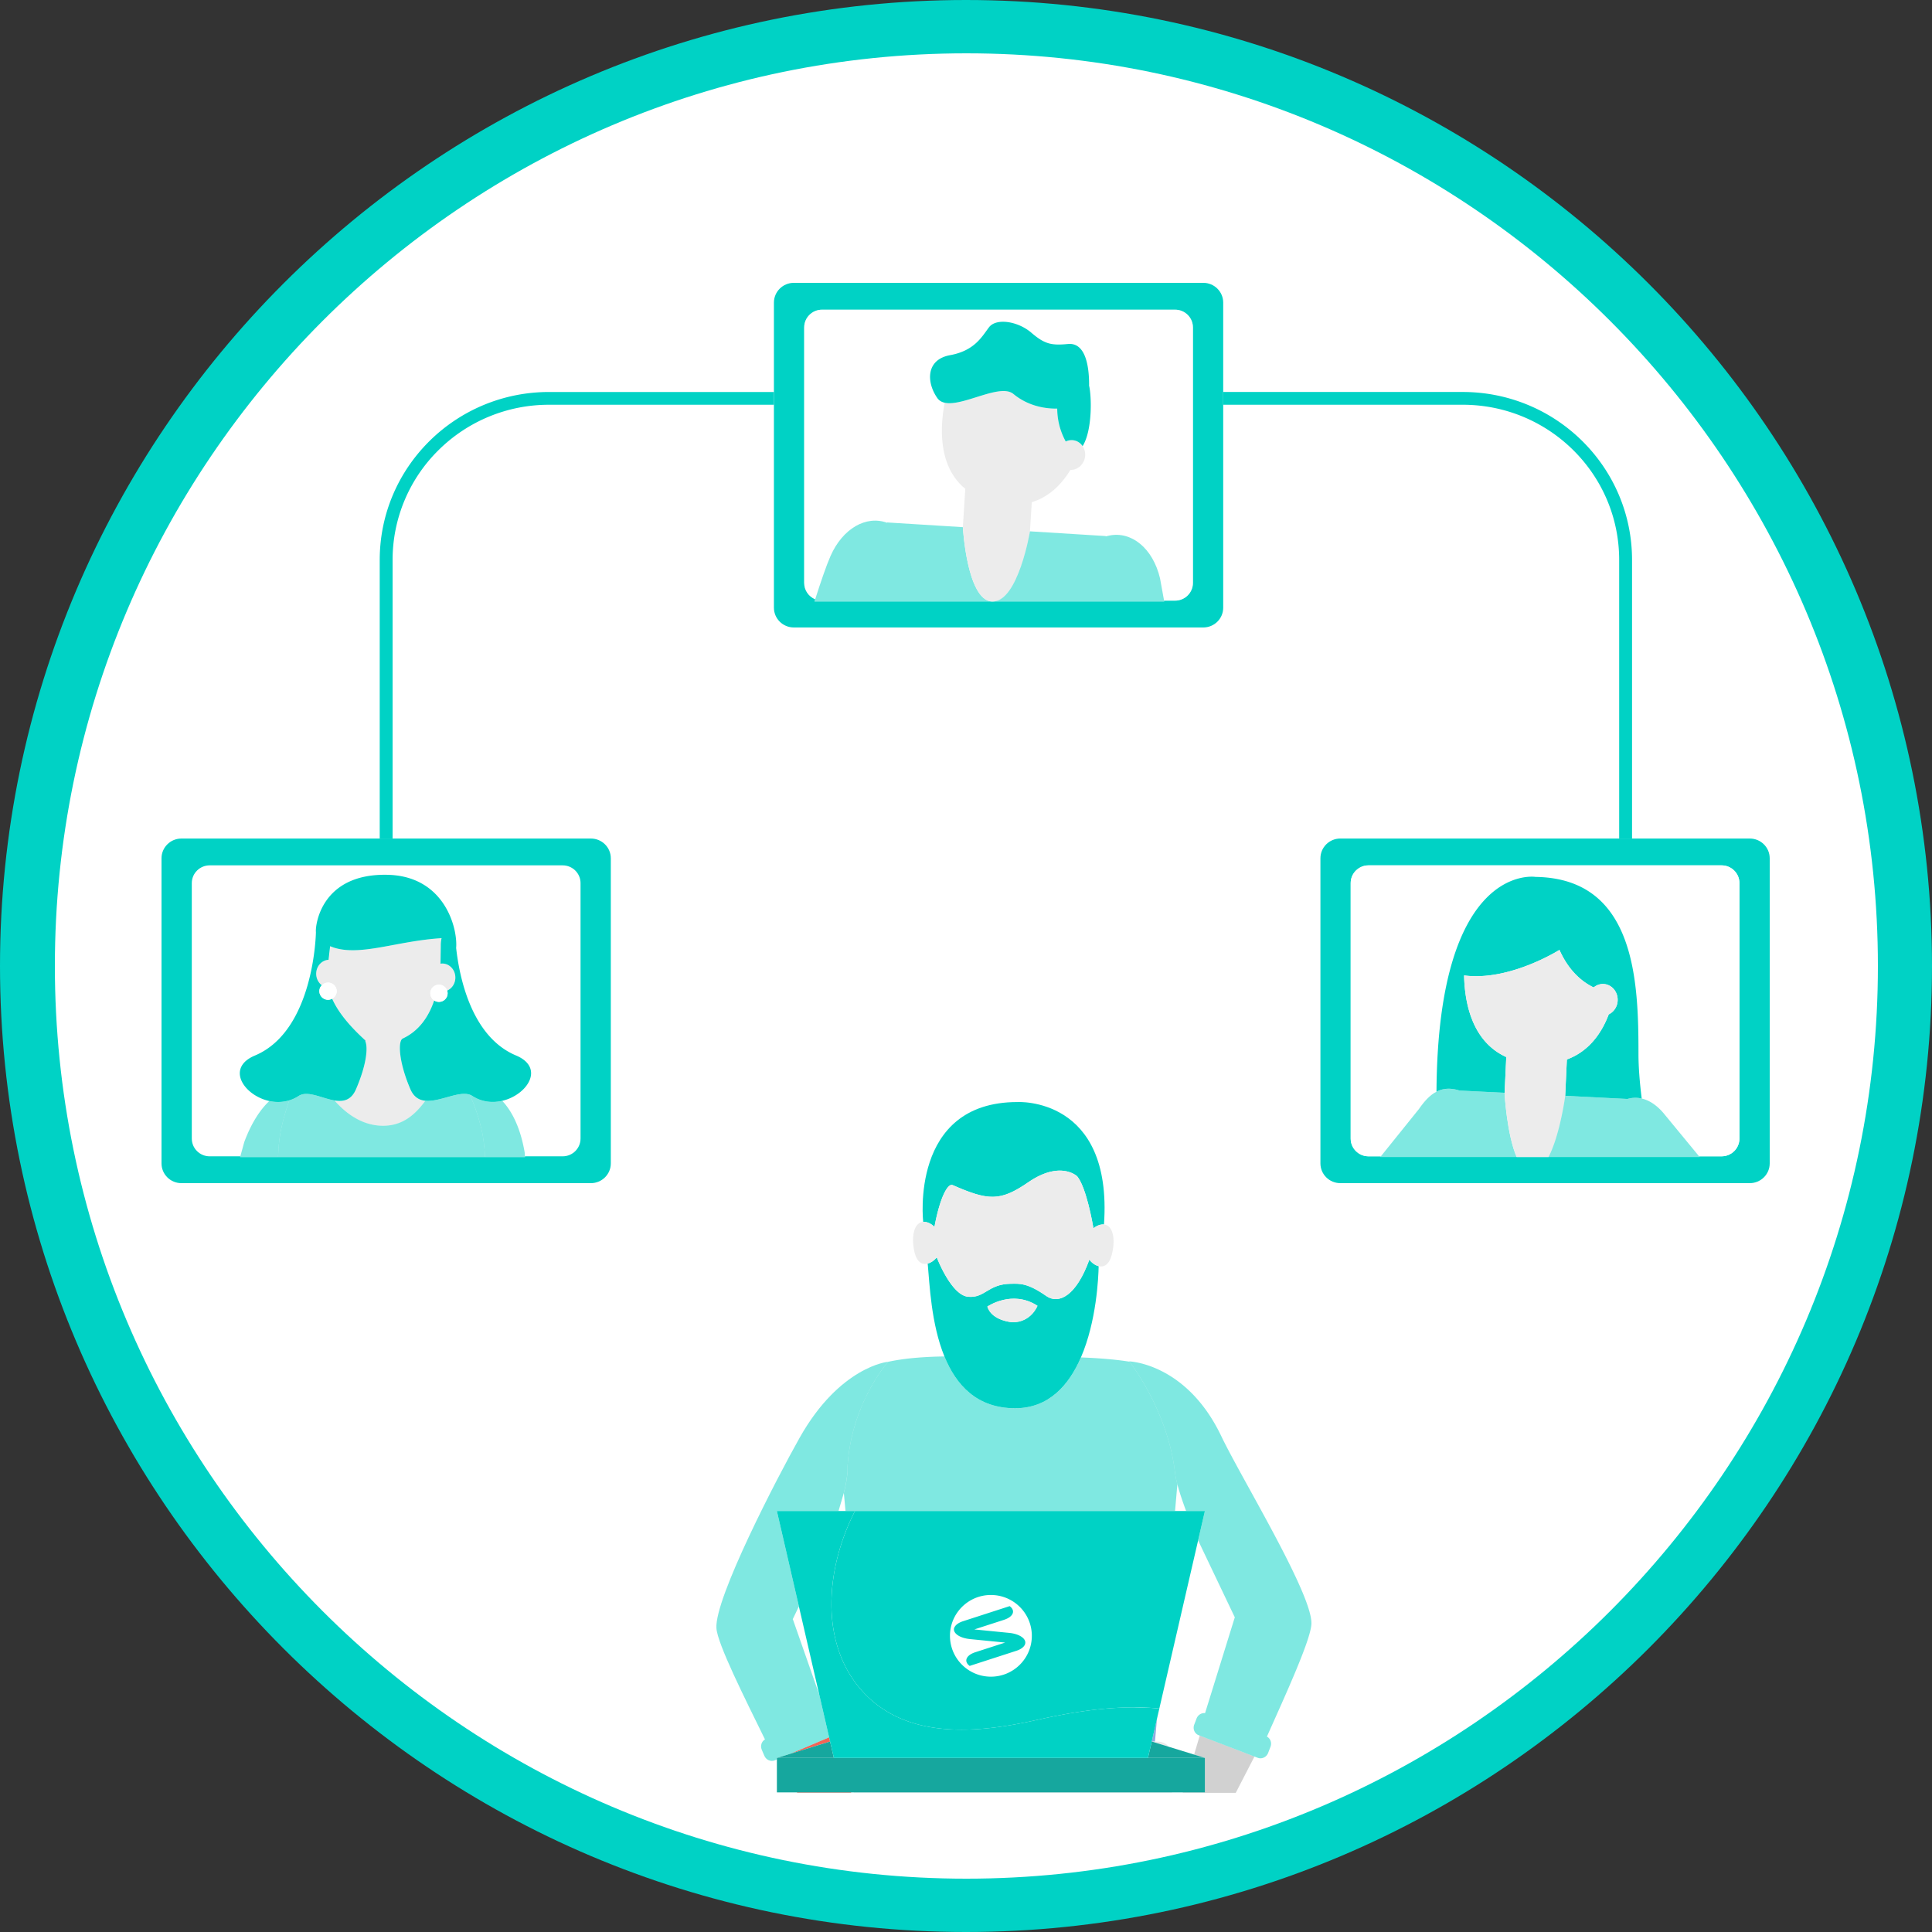 <svg xmlns="http://www.w3.org/2000/svg" width="160" height="160" fill="none" xmlns:v="https://vecta.io/nano"><rect width="100%" height="100%" fill="#333333" stroke="none"/><style><![CDATA[.B{fill:#00d2c5}.C{fill-opacity:.5}.D{fill:#ececec}.E{fill-rule:evenodd}]]></style><g class="E"><path d="M160 80c0-44.062-35.938-80-80-80S0 35.937 0 80s35.938 80 80 80 80-35.938 80-80z" class="B"/><path d="M80.032 155.584c41.577 0 75.488-33.954 75.488-75.584S121.609 4.416 80.032 4.416 4.544 38.37 4.544 80s33.911 75.584 75.488 75.584z" fill="#fff"/></g><path d="M69.884 123.641l.139 1.496h.783 26.506l.193-2.215a7.65 7.65 0 0 1-.2-1c-.588-4.968-3.521-8.836-3.768-9.154-1.295-.208-2.798-.306-4.019-.352-.994 2.297-2.657 4.209-5.447 4.209-3.166 0-4.887-1.922-5.855-4.29-1.403.018-3.185.118-4.672.446-.205.235-3.232 3.806-3.373 9.13-.012.471-.119 1.064-.287 1.73z" class="B C"/><path d="M95.415 144.235h.235l.164-1.889-.433 1.879.034.01z" fill="#8fabdf"/><path d="M99.357 143.736l-.466 1.57.893.276v2.856h-1.821l-.012.038h4.389l1.549-3.006-4.533-1.734z" fill="#000" fill-opacity=".18"/><path d="M97.505 122.922c.169.651.422 1.408.726 2.215h1.553l-.561 2.432 3.046 6.388h-.014l-2.457 7.917c-.293-.032-.587.143-.702.443l-.195.508c-.136.355.029.748.369.877l.087.034 4.532 1.734.272.104c.34.13.725-.053.861-.407l.196-.508c.125-.329-.008-.687-.297-.841 1.495-3.363 3.658-8.049 3.686-9.362.055-2.492-5.819-12.07-7.465-15.52-2.889-6.05-7.624-6.192-7.624-6.192a.45.45 0 0 0 .019.024c.247.318 3.18 4.186 3.768 9.154a7.67 7.67 0 0 0 .2 1z" class="B C"/><path d="M65.997 148.438l.022.038h4.472l-.013-.038h-4.481zm2.667-4.562l-3.214 1.364 3.295-1.015-.081-.349z" fill="#f36456"/><g class="B"><path d="M65.449 145.24l3.214-1.364-.814-3.528-2.187-6.245h-.015l.514-1.067-1.823-7.899h5.104l.44-1.496c.169-.666.275-1.259.287-1.73.142-5.324 3.168-8.895 3.373-9.13.012-.014-3.983.373-7.31 6.27-1.879 3.331-7.046 13.289-6.902 15.778.076 1.311 2.405 5.917 4.022 9.223-.284.165-.404.528-.267.851l.214.501c.148.35.541.519.875.376l.164-.069v-.129l1.11-.342z" class="C"/><path d="M77.388 101.602c.454-2.45 1.106-3.633 1.506-3.458 2.952 1.29 3.929 1.372 6.268-.236 2.657-1.826 4.043-.494 4.043-.494.748.905 1.268 3.823 1.351 4.311.274-.227.588-.347.871-.318.743-10.615-7.173-10.14-7.173-10.14-8.948 0-7.799 9.925-7.799 9.925.31-.025.651.134.933.41zm8.531 6.539s-.514 1.364-2.058 1.364c0 0-1.715-.098-2.093-1.299 0 0 2.059-1.428 4.151-.065zm-1.849 8.484c2.79 0 4.453-1.912 5.447-4.208 1.292-2.987 1.451-6.618 1.469-7.56-.277-.065-.558-.26-.772-.538-1.087 3.012-2.539 3.729-3.571 3.008-1.567-1.095-2.207-1.018-2.93-1.01-1.907.022-2.135 1.204-3.543 1.074-1.359-.124-2.514-3.059-2.592-3.261-.212.261-.483.444-.75.512.157 1.68.277 4.979 1.385 7.693.968 2.368 2.689 4.29 5.855 4.29z"/></g><path d="M77.58 104.13c.078.202 1.233 3.137 2.592 3.261 1.408.13 1.635-1.052 3.543-1.074.723-.008 1.363-.085 2.93 1.01 1.032.721 2.484.004 3.571-3.008.214.278.495.473.772.538.037.009.074.016.111.02.646.07.977-.632 1.093-1.599s-.118-1.802-.763-1.871c-.287-.029-.601.091-.874.318-.083-.489-.603-3.407-1.351-4.311 0 0-1.385-1.332-4.043.494-2.339 1.608-3.316 1.526-6.268.236-.4-.175-1.052 1.008-1.506 3.458-.282-.276-.624-.435-.933-.41-.647.051-.909.878-.823 1.848s.394 1.681 1.042 1.63a.88.88 0 0 0 .157-.028c.268-.068.538-.251.75-.512zm6.281 5.375c1.544 0 2.058-1.364 2.058-1.364-2.093-1.363-4.151.065-4.151.065.378 1.201 2.093 1.299 2.093 1.299z" class="D"/><path d="M70.714 148.438v.038h26.351v-.038H70.714zm26.077-3.779a1.16 1.16 0 0 0-.894-.424h-.246-.235l1.376.424z" fill="#e9e9e9"/><g fill="#16a79e"><path d="M65.449 145.24l-1.11.342h4.718l-.313-1.357-3.295 1.015z"/><path d="M70.714 148.438h29.071v-2.856H64.339v.129 2.727h1.658 4.481.236z"/><path d="M95.415 144.235l-.034-.01-.313 1.357h4.716l-.893-.276-2.101-.647-1.375-.424z"/></g><g class="B"><path d="M82.062 138.855c-1.872 0-3.389-1.515-3.389-3.383s1.517-3.382 3.389-3.382 3.39 1.514 3.39 3.382-1.518 3.383-3.39 3.383zm13.319 5.37l.433-1.879 3.409-14.777.561-2.432h-1.553-.919-26.506c-2.425 4.75-2.877 10.687.318 14.577 2.204 2.683 5.303 3.529 8.519 3.529 2.067 0 4.182-.35 6.137-.786 2.721-.606 5.378-1.059 8.138-1.059.451 0 .904.013 1.361.038a16.34 16.34 0 0 1 .733.058l-.942 4.088.313-1.357z"/><path d="M96.01 141.494l-.733-.058-1.361-.038c-2.76 0-5.416.453-8.138 1.059-1.954.436-4.07.786-6.137.786-3.215 0-6.315-.846-8.519-3.529-3.195-3.89-2.744-9.827-.318-14.577h-.783-.579 0-5.104l1.823 7.899 1.688 7.312.814 3.528.081.349.313 1.357h.403 25.204.404l.942-4.088zm25.12-107.975c3.581.001 6.819 1.438 9.166 3.765s3.797 5.539 3.797 9.091v23.068h1.066V46.376c0-7.685-6.281-13.914-14.029-13.914h-19.829v1.057h19.829zM32.513 46.376a12.76 12.76 0 0 1 3.797-9.091 12.97 12.97 0 0 1 9.166-3.765h18.617v-1.057H45.476c-7.748 0-14.029 6.229-14.029 13.914v23.068h1.066V46.376z"/><path d="M142.571 71.665c.818 0 1.481.658 1.481 1.469v21.158c0 .811-.663 1.469-1.481 1.469h-1.859l.047.057h-4.07-1.629-1.444-5.374-2.639-4.152-.415-1.913-.14-4.367-.304l.045-.057h-1.017c-.818 0-1.481-.658-1.481-1.469V73.134c0-.811.663-1.469 1.481-1.469h29.231zm-31.57-2.222c-.911 0-1.649.732-1.649 1.636v25.268c0 .904.738 1.636 1.649 1.636h33.909c.911 0 1.65-.733 1.65-1.636V71.08c0-.904-.739-1.636-1.65-1.636h-9.751-1.066-23.092z"/></g><path d="M113.34 71.666c-.818 0-1.482.658-1.482 1.469v21.158c0 .811.664 1.469 1.482 1.469h1.017l3.142-3.903c.441-.636.901-1.161 1.465-1.451.114-19.086 8.204-17.786 8.204-17.786 8.287.117 8.523 8.685 8.523 14.632 0 1.184.11 2.445.267 3.721.579.133 1.182.493 1.775 1.172l2.979 3.614h1.859c.818 0 1.481-.658 1.481-1.469V73.135c0-.811-.663-1.469-1.481-1.469H113.34z" fill="#fff"/><path d="M66.6 27.115c0-.811.663-1.469 1.481-1.469h29.231c.819 0 1.481.658 1.481 1.469v21.158c0 .811-.663 1.469-1.481 1.469h-.909l.011.071h-5.411-1.617-7.161-.099-7.437-1.003-.433-4.668-1.134l.059-.184c-.535-.221-.911-.744-.911-1.355V27.115zm-2.507 23.213c0 .904.739 1.636 1.65 1.636h33.908c.911 0 1.65-.733 1.65-1.636V33.519v-1.057-7.402c0-.904-.739-1.637-1.65-1.637H65.743c-.911 0-1.65.733-1.65 1.637v7.402 1.057 16.809z" class="B"/><path d="M66.601 48.274c0 .611.376 1.134.911 1.355l1.266-3.577c1.006-2.281 2.949-3.396 4.692-2.757v-.028l6.271.39.201-3.175c-1.981-1.618-2.212-4.42-1.709-7.13-.251-.057-.459-.176-.606-.386-.908-1.295-.959-3.182 1.053-3.551s2.618-1.499 3.221-2.302 2.407-.507 3.508.438 1.664 1.071 3.034.938 1.758 1.607 1.755 3.415l-.007.006c.227.953.275 3.748-.531 5.038.182.269.26.616.184.972-.126.6-.641 1.01-1.198.994-.765 1.268-1.815 2.255-3.196 2.674l-.152 2.414 6.271.391s-.001.009-.003.028l.269-.061c1.875-.401 3.646 1.056 4.234 3.532.109.457.223 1.108.336 1.851h.909c.819 0 1.481-.658 1.481-1.469V27.115c0-.811-.663-1.469-1.481-1.469H68.081c-.818 0-1.481.658-1.481 1.469v21.158z" fill="#fff" class="C"/><path d="M79.74 43.658v-.001l-6.271-.39v.028c-1.744-.639-3.686.476-4.692 2.757-.339.77-.807 2.14-1.266 3.577l-.059.184h1.134 4.667.433 1.003 7.437c-2.051-.154-2.386-6.156-2.386-6.156z" class="B C"/><path d="M85.297 44.003v-.001l.152-2.414c1.381-.42 2.431-1.407 3.196-2.674.556.016 1.072-.394 1.198-.994.075-.356-.003-.703-.184-.972-.16-.237-.399-.415-.692-.475a1.1 1.1 0 0 0-.706.091 5.7 5.7 0 0 1-.705-2.726c-.628.018-2.239-.061-3.629-1.21-1.104-.913-4.188 1.067-5.695.724-.503 2.71-.272 5.512 1.709 7.13l-.201 3.175v.001s.335 6.002 2.386 6.156h.099c2.106-.026 3.071-5.81 3.071-5.81z" class="D"/><g class="B"><path d="M91.834 44.36l-.269.061.003-.028-6.271-.391v.001s-.965 5.784-3.071 5.81h7.161 1.617 5.411l-.011-.071-.336-1.851c-.589-2.476-2.359-3.933-4.234-3.532z" class="C"/><path d="M83.927 32.627c1.389 1.149 3 1.228 3.628 1.21a5.7 5.7 0 0 0 .705 2.726 1.1 1.1 0 0 1 .706-.091c.293.061.532.238.692.475.806-1.29.758-4.085.531-5.038l.007-.006c.004-1.808-.383-3.549-1.755-3.415s-1.934.007-3.034-.938-2.905-1.24-3.508-.438-1.209 1.934-3.221 2.302-1.961 2.256-1.053 3.551c.147.21.356.329.606.386 1.507.343 4.59-1.637 5.695-.724zm36.943 57.687l3.735.187.138-2.961c-2.532-1.148-3.428-3.882-3.494-6.759 3.765.501 7.898-2.115 7.898-2.115.785 1.761 1.891 2.655 2.834 3.109.225-.188.507-.299.813-.285.682.03 1.206.647 1.173 1.374a1.33 1.33 0 0 1-.739 1.143c-.646 1.709-1.753 3.103-3.466 3.733l-.14 3.012 5.155.258a2.31 2.31 0 0 1 1.182-.035c-.158-1.276-.268-2.537-.268-3.721 0-5.947-.235-14.516-8.523-14.632 0 0-8.09-1.3-8.204 17.786.523-.27 1.135-.337 1.906-.094z"/><path d="M124.603 90.551l.002-.05-3.735-.187c-.771-.243-1.383-.176-1.906.094-.564.29-1.024.815-1.465 1.451l-3.142 3.903-.045.057h.304 4.367.14 1.913.415 4.151c-.814-1.886-.999-5.268-.999-5.268z" class="C"/></g><path d="M129.622 90.78v-.027l.14-3.012c1.713-.63 2.82-2.024 3.466-3.733.415-.198.715-.627.739-1.143.033-.728-.491-1.344-1.173-1.374a1.18 1.18 0 0 0-.813.285c-.942-.454-2.049-1.347-2.834-3.109 0 0-4.133 2.617-7.898 2.115.066 2.877.962 5.611 3.494 6.759l-.138 2.961-.002.05s.185 3.382 1 5.268h2.639c.951-1.827 1.38-5.039 1.38-5.039z" class="D"/><g class="B"><path d="M135.959 90.975a2.31 2.31 0 0 0-1.182.035l-5.155-.258-.001.027s-.428 3.212-1.379 5.039h5.374 1.444 1.629 4.07l-.047-.057-2.979-3.614c-.592-.679-1.196-1.039-1.774-1.172z" class="C"/><path d="M48.077 94.293c0 .811-.663 1.469-1.481 1.469h-3.121l.005.065h-3.307-.829-1.302-12.63-1.793-.59-3.143l.018-.065h-2.539c-.818 0-1.481-.658-1.481-1.469V73.134c0-.811.663-1.469 1.481-1.469h29.232c.818 0 1.481.658 1.481 1.469v21.158zm2.508 2.055V71.08c0-.904-.739-1.636-1.65-1.636H32.513h-1.066-16.421c-.911 0-1.65.732-1.65 1.636v25.268c0 .904.739 1.636 1.65 1.636h33.909c.911 0 1.65-.733 1.65-1.636z"/></g><path d="M30.129 86.043c.064.06.107.134.142.228l.013-.13-.155-.098z" fill="#6e95d4"/><path d="M33.987 90.202c-.976-2.269-1.042-4.002-.632-4.194 1.385-.648 2.165-1.853 2.603-3.155a.71.71 0 0 1-.322-.594c0-.392.321-.711.716-.711.318 0 .584.206.678.489.399-.172.682-.589.682-1.078 0-.643-.486-1.163-1.086-1.163-.049 0-.096.009-.144.015l.022-1.454c-.004-.276.023-.489.067-.661-3.68.221-6.677 1.513-8.947.773-.101-.033-.195-.073-.284-.117-.005.375-.067.745-.129 1.134-.57.035-1.024.537-1.024 1.157 0 .394.184.74.464.951a.72.72 0 0 1 .516-.219c.396 0 .716.318.716.711 0 .27-.153.502-.377.622.415.937 1.2 2.025 2.622 3.336l.155.098-.013.13c.211.575.054 1.98-.786 3.932-.4.928-1.059 1.053-1.784.933 1.036 1.183 2.393 2.096 4.028 2.096 1.598 0 2.643-.902 3.498-2.07-.515-.052-.957-.305-1.238-.959z" class="D"/><g class="B"><path d="M23.264 93.611a18.37 18.37 0 0 1 .701-2.487 3.25 3.25 0 0 1-1.66.058c-.731.686-1.474 1.776-2.079 3.405l-.322 1.174-.018.065h3.143c.029-.796.1-1.543.235-2.216zm18.33-2.445c-.802.187-1.691.11-2.478-.406a.96.96 0 0 0-.222-.105c.365.75.696 1.711.965 2.798.158.638.258 1.453.314 2.374h3.307l-.005-.065-.023-.317c-.356-2.097-1.088-3.465-1.859-4.279z" class="C"/><path d="M39.859 93.453c-.269-1.087-.6-2.048-.965-2.798-.935-.315-2.494.623-3.669.506-.854 1.168-1.9 2.07-3.498 2.07-1.635 0-2.991-.914-4.027-2.096-1.047-.173-2.231-.856-2.972-.37a3 3 0 0 1-.764.36 18.35 18.35 0 0 0-.7 2.487c-.135.673-.206 1.419-.235 2.216h.59 1.794 12.63 1.302.829c-.056-.921-.156-1.736-.314-2.374z" class="C"/><path d="M23.964 91.125a3 3 0 0 0 .764-.36c.741-.486 1.926.197 2.972.37.726.12 1.385-.004 1.784-.933.84-1.952.997-3.356.786-3.931a.55.55 0 0 0-.13-.216c-1.434-1.322-2.219-2.41-2.634-3.347a.71.71 0 0 1-.34.089c-.396 0-.717-.319-.717-.711 0-.191.077-.364.201-.492-.28-.211-.464-.557-.464-.951 0-.62.453-1.122 1.024-1.157l.129-1.125.284.107c2.27.74 5.268-.552 8.947-.773-.044.172-.07.386-.067.661l-.022 1.454c.048-.006.095-.015.144-.015.6 0 1.086.52 1.086 1.163 0 .489-.282.907-.682 1.078a.7.7 0 0 1 .039.222c0 .393-.321.712-.717.712-.146 0-.281-.044-.394-.118-.438 1.301-1.218 2.507-2.603 3.155-.41.192-.344 1.925.632 4.194.281.654.723.907 1.238.959 1.174.117 2.733-.821 3.669-.506a.98.98 0 0 1 .222.105c.787.516 1.676.593 2.478.406 2.074-.484 3.559-2.741 1.14-3.756-3.702-1.553-4.693-6.513-4.957-8.904.03-.34.004-.798-.096-1.31v-.004c-.38-1.94-1.845-4.659-5.584-4.744-5.591-.126-5.997 4.312-5.933 4.75 0 0-.111 8.146-5.053 10.218-2.44 1.024-.908 3.31 1.194 3.767a3.25 3.25 0 0 0 1.66-.058z"/></g><path d="M27.883 82.085c0-.393-.321-.711-.716-.711a.72.72 0 0 0-.516.219c-.124.128-.201.3-.201.492 0 .392.321.711.717.711a.71.71 0 0 0 .34-.089c.223-.12.377-.352.377-.622zm8.469-.537c-.396 0-.716.319-.716.711a.71.71 0 0 0 .322.594c.113.074.248.118.394.118.396 0 .717-.319.717-.712a.7.7 0 0 0-.039-.222c-.094-.283-.36-.489-.678-.489z" fill="#fff"/><g clip-path="url(#A)" class="B E"><path d="M79.285 135.397c-.244-.182-.342-.399-.251-.619l.007.001c.087-.204.332-.393.715-.517l3.859-1.249.035.027.027.022c.431.371.206.847-.533 1.086l-2.454.794 2.88.286c.862.085 1.434.479 1.331.898a.41.41 0 0 1-.011.039c-.073.217-.324.419-.728.55l-3.859 1.249-.068-.055c-.007-.005-.013-.011-.019-.017-.395-.367-.164-.829.559-1.063l2.467-.798-2.899-.288c-.45-.044-.821-.173-1.058-.346z"/></g><defs><clipPath id="A"><path fill="#fff" transform="translate(79 133)" d="M0 0h6v5H0z"/></clipPath></defs></svg>